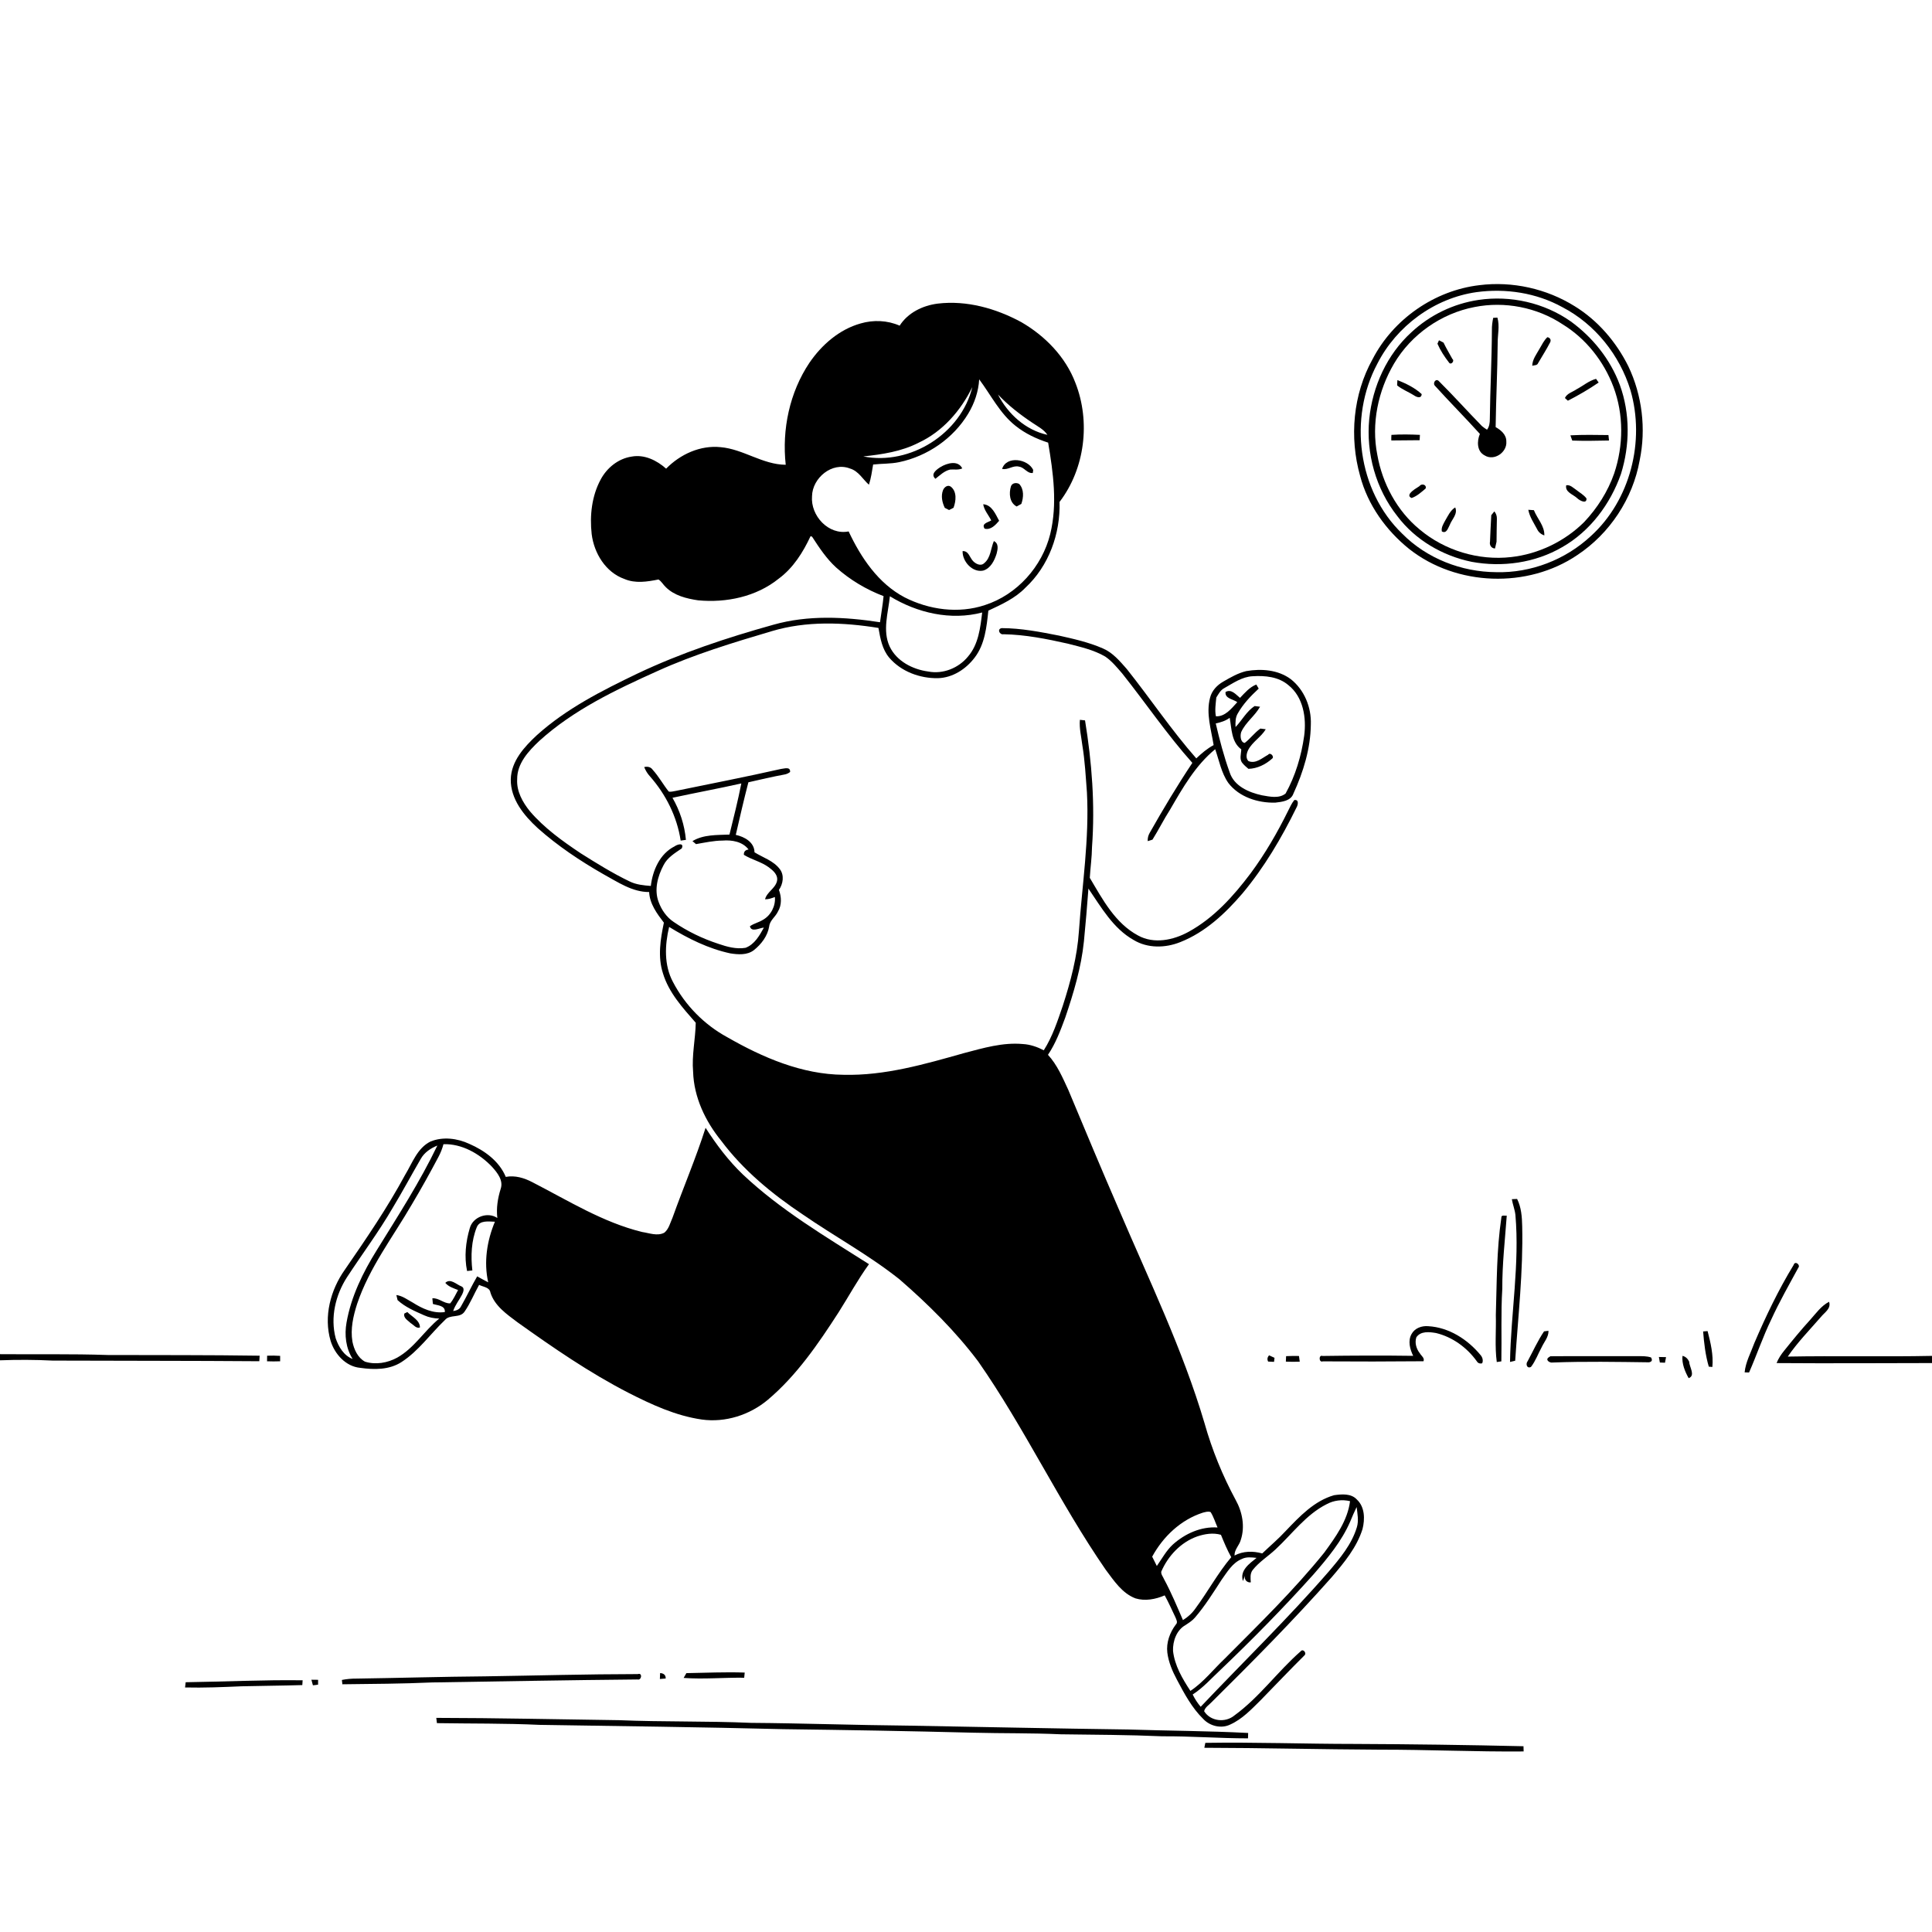 <svg xmlns="http://www.w3.org/2000/svg" viewBox="0 0 1024 1024" version="1.1">
<g id="Parent-Group"><g id="Group-rgba(0,0,0,0)" fill="rgba(0,0,0,0)">
<path fill="rgba(0,0,0,0)" opacity="1.00" d=" M 0.00 0.00 L 1024.00 0.00 L 1024.00 718.65 C 998.52 719.18 973.03 718.54 947.55 719.02 C 952.70 711.49 959.09 704.94 965.07 698.07 C 967.00 695.64 970.68 693.61 969.44 689.97 C 965.27 692.14 962.55 696.06 959.49 699.47 C 954.68 704.74 950.16 710.26 945.70 715.82 C 944.05 717.84 942.59 720.02 941.62 722.46 C 969.08 722.66 996.54 722.50 1024.00 722.45 L 1024.00 1024.00 L 0.00 1024.00 L 0.00 720.99 C 9.30 720.64 18.62 720.67 27.91 721.14 C 64.42 721.29 100.93 721.20 137.44 721.48 C 137.50 720.50 137.56 719.52 137.62 718.55 C 110.77 718.14 83.90 718.27 57.04 718.18 C 38.04 717.53 19.01 717.91 0.00 717.74 L 0.00 0.00 M 784.16 151.14 C 760.38 153.91 738.46 169.12 727.49 190.38 C 717.12 209.01 715.12 231.80 720.88 252.21 C 724.92 267.60 734.63 281.13 746.96 291.02 C 771.99 310.73 809.69 312.05 836.05 294.16 C 853.17 282.82 865.42 264.32 869.04 244.09 C 872.54 227.37 870.39 209.53 863.04 194.11 C 856.63 181.24 846.91 169.86 834.62 162.30 C 819.73 153.01 801.58 148.95 784.16 151.14 M 476.83 172.61 C 470.33 169.74 462.90 169.46 456.12 171.44 C 444.83 174.61 435.53 182.75 429.01 192.28 C 418.48 208.01 414.39 227.63 416.45 246.34 C 404.21 246.27 394.01 238.06 381.97 237.01 C 371.17 235.88 360.53 240.77 353.06 248.40 C 348.13 243.99 341.51 240.74 334.75 242.01 C 327.70 243.06 321.69 247.94 318.38 254.13 C 313.63 262.91 312.51 273.27 313.60 283.08 C 314.86 293.21 320.99 303.34 330.95 306.87 C 336.72 309.35 343.07 308.33 349.01 307.14 C 350.62 308.12 351.50 309.93 352.88 311.19 C 357.39 315.69 363.88 317.27 369.98 318.18 C 384.92 319.60 400.82 316.30 412.69 306.74 C 420.43 301.04 425.62 292.75 429.62 284.17 C 429.82 284.24 430.22 284.39 430.42 284.46 C 434.17 290.24 438.02 296.08 443.15 300.77 C 450.50 307.33 459.10 312.46 468.31 315.97 C 467.89 320.61 467.02 325.18 466.43 329.80 C 447.75 326.92 428.30 325.90 409.92 331.12 C 385.33 337.98 360.98 346.04 337.88 356.99 C 319.11 366.01 300.19 375.57 284.60 389.61 C 277.91 395.84 270.95 403.35 270.72 413.05 C 270.57 423.55 277.71 432.25 285.06 438.97 C 295.65 448.39 307.51 456.30 319.79 463.33 C 327.40 467.47 335.05 472.83 344.06 472.80 C 344.37 479.11 348.23 484.26 351.87 489.03 C 350.03 497.84 348.53 507.13 351.39 515.91 C 354.48 526.18 361.88 534.20 368.76 542.08 C 368.60 550.74 366.59 559.34 367.36 568.05 C 367.78 581.57 373.83 594.24 382.24 604.61 C 393.94 620.24 409.19 632.82 425.35 643.61 C 442.34 655.34 460.61 665.22 476.79 678.11 C 491.96 691.28 506.36 705.52 518.46 721.59 C 543.18 757.02 561.49 796.45 586.04 831.98 C 590.42 837.80 594.71 844.46 601.82 847.17 C 606.93 848.73 612.50 847.66 617.32 845.58 C 619.39 849.34 621.13 853.27 622.97 857.14 C 623.47 858.40 624.44 859.94 623.17 861.10 C 620.01 865.31 618.07 870.62 618.71 875.94 C 619.36 881.02 621.41 885.81 623.81 890.30 C 627.73 897.68 631.75 905.25 637.80 911.14 C 641.32 914.88 647.30 916.35 652.00 914.06 C 658.41 911.19 663.28 905.97 668.20 901.11 C 675.92 893.20 683.52 885.18 691.37 877.40 C 692.76 876.19 690.66 873.61 689.38 875.23 C 677.13 885.96 667.52 899.58 654.28 909.21 C 649.48 913.24 641.58 912.39 638.21 906.97 C 638.72 904.84 640.81 903.68 642.21 902.15 C 663.97 880.59 685.56 858.81 705.89 835.88 C 712.43 828.21 719.11 820.19 722.17 810.41 C 723.48 805.17 723.43 798.81 719.22 794.83 C 716.17 791.45 711.15 791.92 707.08 792.49 C 696.54 795.51 688.79 803.77 681.45 811.45 C 677.55 815.68 673.16 819.38 669.01 823.35 C 664.09 821.98 658.91 822.05 654.32 824.46 C 654.22 821.25 656.88 819.07 657.66 816.13 C 659.96 809.10 658.47 801.33 654.92 794.98 C 647.97 782.10 642.42 768.47 638.44 754.38 C 626.83 715.10 608.87 678.15 592.84 640.57 C 583.77 619.68 575.00 598.67 566.22 577.66 C 563.21 571.17 560.36 564.41 555.45 559.07 C 559.52 553.03 562.09 546.15 564.60 539.36 C 569.06 526.21 573.08 512.80 574.50 498.94 C 575.40 489.62 576.21 480.30 576.89 470.97 C 583.71 480.92 589.98 492.09 600.84 498.21 C 608.26 502.71 617.65 502.52 625.54 499.35 C 638.77 494.16 649.42 484.16 658.54 473.52 C 670.06 459.75 679.24 444.17 687.13 428.08 C 687.99 426.65 688.61 423.61 685.99 424.05 C 684.62 425.77 683.71 427.79 682.73 429.75 C 677.02 441.30 670.55 452.51 662.86 462.88 C 653.79 474.95 643.36 486.56 629.96 493.89 C 621.92 498.31 611.63 500.49 603.20 495.83 C 591.04 489.33 584.38 476.66 577.61 465.26 C 577.93 459.80 578.73 454.38 578.79 448.90 C 580.44 426.49 578.72 403.96 575.09 381.82 C 574.41 381.75 573.05 381.60 572.37 381.52 C 571.95 386.03 573.13 390.47 573.65 394.93 C 575.04 403.24 575.45 411.66 576.10 420.05 C 577.40 444.62 573.55 469.03 571.86 493.48 C 570.95 507.05 567.45 520.25 563.28 533.14 C 560.52 541.20 557.84 549.43 553.23 556.67 C 549.77 554.88 546.02 553.57 542.11 553.36 C 531.52 552.39 521.17 555.48 511.04 558.14 C 490.20 564.01 468.96 570.22 447.09 569.66 C 425.05 569.49 404.24 560.51 385.43 549.72 C 373.24 543.10 363.07 532.74 356.67 520.44 C 351.89 511.50 352.36 500.88 354.65 491.29 C 364.71 497.47 375.47 502.82 387.08 505.31 C 391.22 505.95 395.99 506.33 399.53 503.63 C 403.52 500.46 406.88 496.07 407.70 490.93 C 408.08 487.77 411.03 485.93 412.30 483.18 C 414.43 479.72 414.22 475.36 412.85 471.67 C 415.06 468.51 415.80 463.86 413.31 460.65 C 409.98 456.21 404.44 454.56 399.90 451.74 C 399.83 446.37 394.60 443.51 389.98 442.50 C 392.12 433.19 394.26 423.87 396.66 414.63 C 403.07 413.18 409.46 411.66 415.92 410.48 C 416.97 410.28 417.92 409.84 418.77 409.17 C 418.96 406.14 415.67 407.42 413.90 407.57 C 395.39 411.76 376.75 415.37 358.15 419.20 C 356.93 419.37 355.67 419.83 354.44 419.54 C 351.47 415.81 349.18 411.56 345.96 408.02 C 344.90 406.46 343.18 406.14 341.43 406.57 C 342.17 408.36 343.16 410.06 344.50 411.49 C 352.92 421.06 358.85 432.86 360.77 445.53 C 361.69 445.39 362.62 445.27 363.55 445.15 C 362.85 437.32 360.36 429.64 356.42 422.84 C 368.57 420.20 380.79 417.96 392.92 415.24 C 391.12 424.34 388.86 433.34 386.63 442.34 C 380.05 442.62 372.84 442.27 367.02 445.81 C 367.49 446.20 368.43 447.00 368.90 447.40 C 373.59 446.59 378.26 445.55 383.05 445.52 C 387.97 445.12 393.60 446.09 396.76 450.25 C 395.01 450.47 394.17 451.42 394.26 453.07 C 398.46 455.68 403.46 456.73 407.48 459.69 C 409.81 461.43 412.57 463.76 411.81 467.06 C 410.88 470.92 406.49 472.74 405.49 476.64 C 407.32 476.69 409.03 476.07 410.71 475.43 C 411.14 480.19 408.62 485.11 404.46 487.48 C 402.26 488.90 399.60 489.39 397.47 490.94 C 398.23 494.40 402.63 491.75 404.88 491.65 C 402.55 495.87 399.92 500.58 395.14 502.36 C 390.22 503.19 385.31 501.81 380.69 500.22 C 372.35 497.49 364.35 493.64 357.10 488.67 C 353.31 486.16 350.62 482.26 349.07 478.03 C 346.65 471.60 348.57 464.44 351.68 458.59 C 353.71 454.52 357.72 452.15 361.34 449.68 C 362.75 446.49 359.04 447.47 357.55 448.58 C 349.74 452.49 345.92 461.29 344.95 469.57 C 341.14 469.27 337.22 468.91 333.74 467.19 C 324.72 462.86 316.21 457.56 307.76 452.24 C 298.10 445.78 288.50 438.91 280.90 430.03 C 277.00 425.24 273.73 419.40 274.11 413.03 C 274.01 404.67 280.13 398.09 285.82 392.71 C 303.94 376.27 326.32 365.63 348.43 355.69 C 367.96 346.83 388.53 340.61 409.05 334.53 C 427.38 329.04 446.90 329.81 465.60 332.82 C 466.57 338.34 467.58 344.19 471.33 348.60 C 477.61 355.94 487.53 359.59 497.05 359.45 C 504.89 359.26 511.96 354.67 516.59 348.54 C 522.04 341.46 522.93 332.22 523.85 323.65 C 530.84 320.39 538.02 317.15 543.48 311.51 C 555.92 299.97 562.08 282.82 561.58 266.03 C 575.07 248.40 578.08 223.50 569.99 202.93 C 564.77 189.15 553.92 178.03 541.30 170.73 C 527.86 163.46 512.36 159.08 497.01 160.92 C 489.09 161.92 481.21 165.73 476.83 172.61 M 531.94 336.16 C 543.40 336.37 554.69 338.62 565.84 341.12 C 572.65 342.88 579.68 344.42 585.82 348.01 C 589.33 350.42 592.04 353.78 594.81 356.97 C 607.30 372.68 618.59 389.35 631.97 404.34 C 623.94 416.40 616.49 428.83 609.36 441.44 C 608.58 442.78 608.23 444.24 608.31 445.82 C 608.95 445.62 610.21 445.22 610.84 445.02 C 614.11 439.81 616.84 434.28 620.17 429.10 C 626.86 417.59 633.62 405.65 644.08 397.10 C 646.18 403.11 647.32 409.65 651.03 414.97 C 656.76 422.48 666.78 425.67 675.95 425.41 C 679.44 425.02 684.18 424.52 685.53 420.64 C 690.80 409.17 694.63 396.70 694.77 384.00 C 695.12 374.94 691.33 365.60 684.12 359.95 C 677.39 354.97 668.52 354.31 660.52 355.70 C 656.13 356.75 652.18 359.06 648.31 361.29 C 645.04 363.16 642.25 366.12 641.35 369.84 C 639.14 378.19 641.94 386.67 643.25 394.92 C 639.82 396.75 636.86 399.29 634.06 401.96 C 620.85 386.95 609.72 370.29 597.28 354.66 C 593.58 350.46 589.82 345.91 584.53 343.67 C 577.09 340.42 569.13 338.63 561.24 336.87 C 551.26 334.91 541.21 332.96 531.01 332.92 C 528.30 333.25 529.74 336.62 531.94 336.16 M 373.97 597.77 C 368.82 613.89 362.15 629.48 356.45 645.41 C 355.21 648.13 354.53 651.37 352.13 653.34 C 348.42 655.32 344.16 653.54 340.32 652.98 C 319.46 647.86 301.09 636.30 282.18 626.60 C 277.86 624.33 272.98 622.85 268.07 623.78 C 264.61 615.43 256.84 609.81 248.79 606.29 C 242.42 603.33 234.75 602.32 228.13 605.05 C 221.17 608.52 218.55 616.41 214.75 622.66 C 205.30 640.16 194.08 656.57 182.81 672.92 C 175.16 683.70 171.43 697.80 175.24 710.72 C 177.41 717.75 183.32 724.31 190.97 724.99 C 198.33 726.05 206.40 726.09 212.86 721.88 C 221.87 716.03 228.09 707.02 235.78 699.68 C 238.41 696.42 243.77 698.85 246.23 695.19 C 249.29 690.77 251.31 685.68 253.94 681.00 C 256.05 682.14 259.51 682.18 259.94 685.11 C 262.18 692.17 268.59 696.56 274.23 700.80 C 293.11 714.27 312.28 727.50 332.93 738.13 C 345.28 744.43 358.13 750.39 371.98 752.38 C 384.47 754.11 397.33 749.98 406.94 741.94 C 422.27 729.00 433.69 712.26 444.49 695.53 C 449.88 687.05 454.67 678.18 460.58 670.04 C 437.48 655.35 413.64 641.32 393.64 622.41 C 386.02 615.10 379.66 606.63 373.97 597.77 M 801.31 635.59 C 801.77 638.40 802.88 641.07 803.20 643.92 C 805.47 669.94 800.80 695.89 800.34 721.86 C 801.03 721.70 802.39 721.37 803.08 721.21 C 804.65 697.51 807.34 673.82 806.80 650.03 C 806.70 645.09 806.35 639.96 804.10 635.47 C 803.41 635.50 802.01 635.56 801.31 635.59 M 795.74 645.47 C 793.20 662.52 793.36 679.83 792.82 697.03 C 793.05 705.31 792.22 713.66 793.32 721.90 C 793.93 721.81 795.15 721.64 795.75 721.55 C 796.00 708.71 795.46 695.86 796.25 683.04 C 796.18 670.08 797.68 657.21 798.61 644.32 C 797.54 644.50 795.60 643.71 795.74 645.47 M 950.64 670.49 C 942.59 683.68 935.91 697.67 929.83 711.86 C 927.98 716.96 925.21 721.94 924.69 727.38 C 925.28 727.40 926.45 727.44 927.04 727.45 C 931.11 718.20 934.34 708.57 938.76 699.46 C 943.06 690.05 948.19 681.05 953.12 671.97 C 954.48 670.43 951.37 667.96 950.64 670.49 M 748.17 707.04 C 746.09 710.68 747.29 715.08 749.01 718.62 C 733.00 718.39 716.97 718.46 700.97 718.69 C 698.83 717.90 699.00 722.38 701.11 721.55 C 718.89 721.67 736.71 721.66 754.49 721.49 C 755.16 719.76 753.41 718.70 752.65 717.42 C 750.72 715.04 749.70 711.76 750.70 708.78 C 753.03 705.38 757.63 705.94 761.16 706.54 C 769.87 708.65 777.53 714.24 782.73 721.49 C 783.31 722.53 784.45 722.91 785.59 722.56 C 786.24 721.10 785.76 719.44 784.78 718.28 C 777.93 709.94 767.99 703.54 757.01 702.91 C 753.62 702.59 749.86 703.92 748.17 707.04 M 818.38 705.65 C 815.01 710.61 812.56 716.17 809.69 721.44 C 808.48 722.94 809.30 725.59 811.46 724.49 C 813.90 721.33 815.23 717.49 817.14 714.02 C 818.45 711.18 820.83 708.66 820.73 705.35 C 820.14 705.43 818.97 705.57 818.38 705.65 M 902.69 705.69 C 903.19 711.94 903.91 718.32 905.70 724.36 C 906.17 724.40 907.12 724.48 907.59 724.52 C 908.21 718.14 906.65 711.66 905.06 705.51 C 904.47 705.55 903.28 705.64 902.69 705.69 M 141.58 718.55 C 141.56 719.53 141.54 720.51 141.54 721.51 C 143.85 721.60 146.17 721.60 148.48 721.51 C 148.48 720.54 148.49 719.59 148.48 718.64 C 146.18 718.49 143.88 718.45 141.58 718.55 M 681.66 718.79 C 681.60 719.75 681.56 720.71 681.53 721.69 C 683.98 721.81 686.43 721.82 688.89 721.71 C 688.75 720.70 688.62 719.69 688.49 718.70 C 686.20 718.66 683.93 718.68 681.66 718.79 M 672.14 721.66 C 673.18 721.73 674.22 721.78 675.27 721.81 C 675.34 721.28 675.46 720.21 675.52 719.67 C 674.80 719.34 673.36 718.68 672.65 718.35 C 671.70 719.38 671.53 720.48 672.14 721.66 M 820.88 719.39 C 818.81 720.75 821.41 722.50 822.94 722.16 C 839.94 721.51 857.01 721.83 874.00 722.05 C 875.57 721.75 875.93 720.89 875.07 719.47 C 872.77 718.71 870.34 718.79 867.96 718.80 C 852.56 718.85 837.15 718.71 821.75 718.84 L 820.88 719.39 M 879.24 719.23 C 879.40 720.20 879.57 721.18 879.76 722.16 C 880.66 722.19 881.56 722.23 882.48 722.27 C 882.66 721.27 882.85 720.29 883.04 719.31 C 881.76 719.25 880.49 719.23 879.24 719.23 M 891.75 718.63 C 891.34 722.75 893.04 726.90 895.02 730.45 C 898.81 729.10 895.33 724.46 895.30 721.70 C 894.57 720.18 893.43 719.01 891.75 718.63 M 363.79 886.80 C 363.43 887.43 362.71 888.70 362.34 889.34 C 373.01 890.10 383.74 889.09 394.44 889.23 C 394.52 888.31 394.61 887.40 394.71 886.50 C 384.41 886.13 374.08 886.63 363.79 886.80 M 257.08 888.50 C 234.39 888.68 211.72 889.36 189.03 889.69 C 186.40 889.67 183.78 889.89 181.21 890.41 C 181.27 890.98 181.41 892.13 181.47 892.70 C 197.32 892.51 213.18 892.44 229.01 891.73 C 265.29 891.18 301.56 890.48 337.84 890.15 C 340.05 890.78 340.70 886.41 338.05 887.30 C 311.05 887.33 284.07 888.09 257.08 888.50 M 349.87 886.76 C 349.84 887.55 349.78 889.11 349.75 889.90 C 350.52 889.83 352.06 889.70 352.83 889.64 C 352.91 887.73 351.68 886.87 349.87 886.76 M 98.41 891.62 C 98.33 892.31 98.17 893.70 98.09 894.39 C 108.07 894.63 118.07 894.20 128.04 893.77 C 138.77 893.50 149.50 893.45 160.23 893.13 C 160.27 892.49 160.36 891.22 160.40 890.59 C 139.75 890.31 119.07 891.32 98.41 891.62 M 165.05 890.29 C 165.28 891.27 165.54 892.25 165.85 893.24 C 166.77 893.19 167.68 893.03 168.59 892.89 C 168.59 892.25 168.60 890.97 168.60 890.33 C 167.41 890.29 166.23 890.27 165.05 890.29 M 231.24 910.51 C 231.35 911.43 231.46 912.36 231.58 913.30 C 249.70 913.59 267.84 913.37 285.94 914.21 C 328.96 914.88 371.98 915.41 414.98 916.49 C 448.66 916.92 482.34 917.50 516.01 918.37 C 531.40 918.77 546.80 918.50 562.18 919.21 C 580.13 919.45 598.08 919.49 616.01 920.27 C 631.18 920.17 646.31 921.36 661.47 921.36 C 661.50 920.40 661.52 919.45 661.55 918.51 C 640.40 917.40 619.21 917.36 598.04 916.67 C 559.13 916.15 520.23 915.31 481.32 914.62 C 453.54 914.36 425.79 913.36 398.01 913.15 C 374.69 912.13 351.33 912.70 328.01 911.73 C 295.75 911.30 263.50 910.55 231.24 910.51 M 638.84 923.75 C 638.71 924.41 638.46 925.71 638.33 926.36 C 669.26 926.42 700.18 927.21 731.10 927.36 C 756.60 927.31 782.07 928.53 807.56 928.30 C 807.53 927.37 807.50 926.45 807.48 925.54 C 777.65 924.85 747.81 924.44 717.96 924.32 C 691.58 924.32 665.20 923.33 638.84 923.75 Z" />
<path fill="rgba(0,0,0,0)" opacity="1.00" d=" M 782.57 154.84 C 798.07 152.73 814.31 155.20 828.07 162.79 C 845.40 171.78 858.47 188.20 864.17 206.79 C 872.03 233.76 864.13 265.14 843.15 284.16 C 829.74 296.65 811.38 303.76 793.03 303.26 C 774.64 303.16 756.22 296.02 743.22 282.88 C 719.55 260.13 714.68 221.51 729.99 192.83 C 740.17 172.80 760.24 158.00 782.57 154.84 M 783.69 158.96 C 770.43 160.92 757.90 166.95 748.11 176.08 C 735.16 187.84 727.46 204.78 725.73 222.07 C 723.96 240.26 729.23 259.17 740.60 273.54 C 750.10 286.19 764.57 294.59 779.97 297.77 C 796.25 300.78 813.62 298.38 828.01 289.99 C 842.81 281.57 853.56 267.12 859.15 251.19 C 863.90 235.95 864.04 219.13 858.56 204.06 C 853.56 190.51 844.17 178.82 832.54 170.36 C 818.50 160.49 800.63 156.45 783.69 158.96 Z" />
<path fill="rgba(0,0,0,0)" opacity="1.00" d=" M 781.56 162.73 C 797.47 159.57 814.62 162.89 828.15 171.85 C 840.57 179.45 850.05 191.48 855.16 205.06 C 860.65 219.69 860.51 236.14 855.56 250.90 C 852.20 260.53 846.61 269.31 839.62 276.72 C 829.28 286.97 815.40 293.66 800.92 295.26 C 783.69 297.22 765.77 291.81 752.49 280.67 C 740.44 270.79 732.69 256.29 730.00 241.05 C 726.72 224.59 730.40 207.13 738.85 192.75 C 747.95 177.28 763.94 166.09 781.56 162.73 M 791.42 168.47 C 790.99 170.62 790.69 172.79 790.74 174.99 C 790.68 190.66 789.82 206.32 789.64 221.99 C 789.65 224.01 789.43 226.09 788.15 227.75 C 787.20 227.17 786.30 226.53 785.46 225.83 C 777.81 218.02 770.51 209.85 762.76 202.14 C 761.08 200.14 759.09 203.10 760.63 204.56 C 768.40 213.15 776.60 221.37 784.37 229.98 C 782.76 233.79 782.70 239.25 786.90 241.38 C 791.94 244.54 798.90 239.69 798.38 233.99 C 798.45 230.39 795.56 227.98 792.72 226.37 C 792.92 211.62 793.67 196.88 793.80 182.12 C 793.72 177.53 794.98 172.84 793.65 168.33 C 793.09 168.36 791.97 168.43 791.42 168.47 M 816.01 184.81 C 814.43 187.69 812.20 190.42 812.12 193.86 C 813.17 193.52 814.74 193.78 815.22 192.47 C 817.31 188.84 819.63 185.33 821.53 181.59 C 822.32 180.27 821.61 178.93 820.13 178.72 C 818.32 180.43 817.25 182.70 816.01 184.81 M 761.88 182.18 C 763.43 185.75 765.61 189.09 768.00 192.16 C 769.01 193.74 771.18 191.30 769.78 190.24 C 768.22 187.36 766.51 184.57 765.11 181.61 C 764.50 181.30 763.29 180.67 762.69 180.36 C 762.49 180.81 762.08 181.73 761.88 182.18 M 835.46 206.41 C 833.40 207.84 830.54 208.49 829.43 210.95 C 829.82 211.31 830.60 212.02 830.99 212.38 C 836.62 209.53 842.10 206.32 847.32 202.75 C 846.97 202.26 846.28 201.28 845.94 200.79 C 842.10 201.82 838.96 204.58 835.46 206.41 M 740.65 201.46 C 740.62 202.16 740.54 203.56 740.50 204.26 C 743.18 206.45 746.49 207.69 749.42 209.53 C 750.71 210.47 753.35 211.51 753.53 208.89 C 749.88 205.51 745.24 203.27 740.65 201.46 M 737.48 230.50 C 737.41 231.48 737.39 232.47 737.42 233.45 C 742.42 233.41 747.43 233.40 752.44 233.32 C 752.49 232.37 752.54 231.43 752.59 230.49 C 747.56 230.25 742.50 230.15 737.48 230.50 M 832.34 230.74 C 832.59 231.43 833.08 232.82 833.33 233.51 C 839.80 233.75 846.31 233.61 852.80 233.48 C 852.70 232.51 852.60 231.55 852.51 230.59 C 845.79 230.51 839.05 230.36 832.34 230.74 M 752.36 257.65 C 750.64 258.79 748.74 259.80 747.42 261.43 C 746.63 262.58 746.89 263.42 748.21 263.95 C 751.05 262.97 753.35 260.84 755.61 258.92 C 756.31 256.88 753.47 256.06 752.36 257.65 M 830.13 257.21 C 829.37 260.88 833.85 262.04 835.98 264.09 C 837.21 265.28 841.04 267.37 840.87 264.19 C 839.43 262.26 837.25 261.10 835.41 259.62 C 833.78 258.55 832.26 256.83 830.13 257.21 M 765.94 275.99 C 765.02 277.74 763.78 279.58 764.21 281.67 C 766.73 283.04 767.49 279.85 768.40 278.22 C 769.54 275.17 772.79 272.45 771.29 268.94 C 768.66 270.56 767.45 273.45 765.94 275.99 M 810.03 270.20 C 810.72 273.98 812.98 277.18 814.73 280.53 C 815.48 282.12 816.87 283.21 818.52 283.81 C 818.75 278.80 814.75 274.87 812.99 270.40 C 811.99 270.32 811.01 270.25 810.03 270.20 M 790.41 273.05 C 790.18 277.70 789.88 282.36 789.74 287.02 C 789.33 288.82 790.35 290.63 792.38 290.71 C 792.64 289.52 792.92 288.32 793.20 287.13 C 793.18 283.07 793.34 279.02 793.38 274.96 C 793.42 273.50 792.98 272.19 792.04 271.04 C 791.63 271.54 790.82 272.55 790.41 273.05 Z" />
<path fill="rgba(0,0,0,0)" opacity="1.00" d=" M 513.19 219.22 C 516.50 213.73 518.62 207.48 518.99 201.06 C 525.24 209.40 529.95 219.15 538.28 225.72 C 543.37 229.79 549.36 232.61 555.54 234.61 C 558.23 250.55 560.54 267.14 556.64 283.07 C 552.34 300.34 539.06 315.21 522.03 320.70 C 508.08 325.36 492.45 323.23 479.49 316.62 C 465.53 309.29 456.34 295.59 449.80 281.67 C 439.10 283.77 429.55 273.33 430.39 263.00 C 430.56 253.34 441.01 244.61 450.50 248.32 C 455.03 249.64 457.28 254.02 460.55 256.92 C 461.67 253.44 462.18 249.81 462.78 246.21 C 467.36 245.68 472.02 245.90 476.56 244.95 C 491.57 241.80 505.27 232.41 513.19 219.22 M 531.14 248.53 C 534.30 249.25 537.01 246.43 540.19 247.35 C 542.94 247.71 544.43 251.08 547.41 250.69 L 547.62 249.07 C 544.82 243.17 533.41 241.39 531.14 248.53 M 498.55 247.50 C 496.47 248.81 492.96 251.27 495.79 253.77 C 498.22 251.89 500.53 249.54 503.65 248.87 C 505.78 248.73 508.00 249.21 510.02 248.26 C 507.80 243.77 501.96 245.46 498.55 247.50 M 535.82 257.76 C 534.69 261.46 535.01 266.44 538.85 268.45 C 539.67 267.99 540.49 267.53 541.33 267.08 C 542.53 263.66 542.83 259.41 540.23 256.54 C 538.75 255.63 536.43 255.95 535.82 257.76 M 499.82 259.80 C 498.63 262.88 499.37 266.29 500.75 269.17 C 501.32 269.46 502.46 270.04 503.03 270.33 C 503.62 270.03 504.80 269.43 505.39 269.13 C 506.71 265.58 507.29 260.60 503.98 257.96 C 502.29 256.73 500.46 258.22 499.82 259.80 M 521.12 267.26 C 521.63 270.50 523.96 272.97 525.37 275.84 C 523.64 276.93 520.05 277.42 521.85 280.19 C 525.09 281.09 527.66 278.24 529.56 276.03 C 527.65 272.52 525.71 267.56 521.12 267.26 M 521.61 298.52 C 519.79 300.24 517.16 298.88 515.72 297.36 C 513.92 295.47 513.42 291.93 510.20 292.09 C 510.02 297.53 515.33 303.55 521.06 302.44 C 525.06 301.27 527.05 297.16 528.22 293.49 C 528.82 291.18 529.49 288.06 526.77 286.78 C 525.08 290.68 525.16 295.67 521.61 298.52 Z" />
<path fill="rgba(0,0,0,0)" opacity="1.00" d=" M 515.35 205.16 C 509.40 229.80 482.37 246.87 457.55 241.91 C 467.59 240.85 477.81 239.32 486.89 234.65 C 499.63 228.73 509.26 217.63 515.35 205.16 Z" />
<path fill="rgba(0,0,0,0)" opacity="1.00" d=" M 528.95 209.09 C 534.45 214.94 540.83 219.86 547.51 224.30 C 550.22 226.13 553.30 227.67 555.15 230.48 C 543.67 227.99 534.17 219.42 528.95 209.09 Z" />
<path fill="rgba(0,0,0,0)" opacity="1.00" d=" M 471.66 316.03 C 486.11 324.89 503.95 329.01 520.58 324.63 C 519.59 332.76 518.63 341.53 513.05 348.00 C 508.07 354.10 499.80 357.43 492.00 355.92 C 483.74 354.82 475.21 350.45 471.53 342.65 C 467.63 334.16 470.77 324.81 471.66 316.03 Z" />
<path fill="rgba(0,0,0,0)" opacity="1.00" d=" M 648.84 364.75 C 653.59 362.10 658.27 358.70 663.90 358.42 C 670.46 358.00 677.65 358.67 682.85 363.12 C 690.79 369.39 692.51 380.51 691.24 390.00 C 689.75 400.64 686.60 411.19 681.38 420.60 C 677.88 423.40 672.93 422.22 668.88 421.53 C 661.93 420.03 654.07 416.67 651.73 409.31 C 648.69 400.87 646.41 392.16 644.37 383.43 C 646.99 382.89 649.59 382.07 651.77 380.46 C 652.82 386.26 652.64 393.32 657.90 397.16 C 657.84 399.57 656.74 402.46 658.55 404.50 C 659.45 405.64 660.60 406.54 661.70 407.50 C 666.39 407.38 670.79 405.18 674.24 402.10 C 675.68 401.08 673.22 398.44 672.13 400.03 C 668.96 401.74 665.57 405.00 661.70 403.39 C 660.11 401.78 660.68 399.27 661.58 397.47 C 663.84 393.14 668.40 390.69 670.88 386.52 C 670.16 386.43 668.73 386.25 668.02 386.16 C 664.94 388.33 662.72 391.48 659.74 393.76 C 657.41 393.48 657.24 389.81 657.87 388.00 C 660.19 382.83 665.12 379.49 667.85 374.58 C 667.14 374.49 665.72 374.31 665.01 374.22 C 660.69 376.97 658.34 381.74 654.86 385.35 C 654.77 382.86 654.73 380.24 656.10 378.05 C 658.93 373.05 662.95 368.86 667.14 364.98 C 666.82 364.44 666.19 363.35 665.87 362.81 C 662.30 364.22 659.81 367.19 657.23 369.89 C 655.04 368.15 652.69 365.00 649.57 366.77 C 649.11 370.28 653.63 370.55 655.79 372.16 C 652.80 375.43 649.31 379.97 644.45 379.64 C 643.80 376.35 644.36 372.99 644.67 369.70 C 645.82 367.87 646.85 365.81 648.84 364.75 Z" />
<path fill="rgba(0,0,0,0)" opacity="1.00" d=" M 223.01 614.24 C 224.92 610.82 228.26 608.60 231.81 607.16 C 222.56 626.44 210.93 644.46 199.69 662.63 C 192.36 674.40 186.10 687.16 183.68 700.92 C 182.49 707.53 183.28 714.53 186.91 720.29 C 182.22 718.50 179.45 713.82 177.92 709.29 C 174.99 698.28 177.83 686.40 183.91 676.96 C 191.94 664.66 200.77 652.89 208.15 640.17 C 213.31 631.64 218.00 622.85 223.01 614.24 Z" />
<path fill="rgba(0,0,0,0)" opacity="1.00" d=" M 232.35 613.26 C 233.52 611.09 234.41 608.80 235.05 606.44 C 244.82 606.15 254.09 611.44 260.70 618.34 C 263.54 621.48 266.93 625.61 265.37 630.13 C 263.81 635.11 262.98 640.34 263.60 645.56 C 258.45 642.11 250.65 644.92 249.00 650.93 C 246.82 658.24 246.01 666.15 247.56 673.66 C 248.49 673.56 249.43 673.45 250.36 673.36 C 249.48 665.70 249.79 657.66 252.70 650.45 C 254.27 646.59 259.00 647.47 262.31 647.54 C 258.10 657.63 256.34 668.88 258.76 679.65 C 256.77 678.66 254.85 677.56 252.92 676.49 C 249.87 681.72 247.33 687.24 244.30 692.48 C 243.52 694.09 241.83 694.63 240.19 694.89 C 241.22 691.66 243.44 689.04 244.96 686.06 C 245.61 684.72 246.39 682.54 244.55 681.80 C 241.86 680.80 238.75 677.35 236.02 679.94 C 237.75 682.01 240.38 682.78 242.79 683.74 C 241.45 686.13 240.37 688.70 238.60 690.82 C 235.26 690.95 232.64 687.86 229.16 688.12 C 229.24 689.11 229.33 690.11 229.44 691.12 C 231.84 691.93 236.08 691.88 235.77 695.42 C 229.62 696.29 223.86 693.61 218.81 690.42 C 215.99 688.90 213.36 686.81 210.08 686.40 C 210.24 687.07 210.56 688.42 210.72 689.09 C 214.75 692.79 219.87 694.94 224.81 697.14 C 227.32 698.28 230.05 698.80 232.81 698.87 C 224.93 705.29 219.54 714.53 210.51 719.58 C 205.39 722.39 199.07 723.48 193.44 721.70 C 189.59 719.61 187.60 715.18 186.79 711.06 C 185.66 704.31 187.23 697.48 189.29 691.07 C 195.73 671.89 208.21 655.73 218.26 638.41 C 223.19 630.16 227.86 621.75 232.35 613.26 M 214.33 696.19 C 213.63 698.59 216.27 699.86 217.68 701.28 C 219.21 702.17 220.61 704.31 222.58 703.58 C 222.61 699.74 218.25 697.85 215.88 695.41 C 215.49 695.60 214.72 696.00 214.33 696.19 Z" />
<path fill="rgba(0,0,0,0)" opacity="1.00" d=" M 703.15 797.25 C 706.93 795.21 711.37 794.64 715.55 795.65 C 714.26 805.99 707.85 814.69 701.90 822.89 C 685.74 842.94 667.22 860.92 649.09 879.16 C 643.08 884.84 637.87 891.63 630.94 896.21 C 626.72 889.79 622.60 882.81 621.73 875.03 C 621.53 869.83 623.61 863.92 628.40 861.29 C 630.14 860.12 631.96 858.99 633.33 857.38 C 638.64 851.21 642.96 844.27 647.38 837.46 C 650.39 833.28 653.17 828.35 658.17 826.30 C 660.60 825.06 663.40 825.43 666.01 825.71 C 662.26 828.73 656.97 832.34 658.78 837.99 C 659.07 837.24 659.64 835.75 659.92 835.00 C 659.22 837.26 661.01 838.96 662.95 838.68 C 662.79 836.47 662.49 834.09 663.90 832.19 C 667.33 827.83 672.15 824.89 676.15 821.12 C 684.94 812.96 692.21 802.75 703.15 797.25 Z" />
<path fill="rgba(0,0,0,0)" opacity="1.00" d=" M 715.66 806.41 C 716.71 803.83 717.82 801.27 719.04 798.77 C 719.47 802.30 720.23 805.95 719.17 809.46 C 716.44 818.56 710.20 825.99 704.14 833.09 C 682.59 857.90 658.98 880.79 636.39 904.63 C 634.69 902.65 633.29 900.44 632.14 898.12 C 637.56 894.66 641.83 889.79 646.50 885.44 C 663.73 869.02 680.43 852.03 696.33 834.31 C 703.73 825.75 711.13 816.89 715.66 806.41 Z" />
<path fill="rgba(0,0,0,0)" opacity="1.00" d=" M 637.51 801.75 C 638.84 801.44 640.31 800.89 641.66 801.44 C 643.26 803.97 644.11 806.88 645.33 809.60 C 636.55 809.00 628.05 812.87 621.62 818.64 C 618.12 821.89 615.86 826.14 613.14 830.01 C 612.32 828.35 611.50 826.70 610.68 825.06 C 616.46 814.42 625.85 805.51 637.51 801.75 Z" />
<path fill="rgba(0,0,0,0)" opacity="1.00" d=" M 634.55 814.34 C 638.57 813.00 642.97 812.27 647.13 813.48 C 648.78 817.50 650.44 821.54 652.58 825.34 C 645.45 833.81 640.20 843.59 633.64 852.47 C 631.90 855.00 629.60 857.08 626.99 858.69 C 623.81 851.39 620.77 844.02 616.98 837.02 C 616.45 835.70 615.32 834.51 615.48 833.03 C 619.07 824.66 625.85 817.42 634.55 814.34 Z" />
</g>
<g id="Group-000000" fill="#000000">
<path fill="#000000" opacity="1.00" d=" M 784.16 151.14 C 801.58 148.95 819.73 153.01 834.62 162.30 C 846.91 169.86 856.63 181.24 863.04 194.11 C 870.39 209.53 872.54 227.37 869.04 244.09 C 865.42 264.32 853.17 282.82 836.05 294.16 C 809.69 312.05 771.99 310.73 746.96 291.02 C 734.63 281.13 724.92 267.60 720.88 252.21 C 715.12 231.80 717.12 209.01 727.49 190.38 C 738.46 169.12 760.38 153.91 784.16 151.14 M 782.57 154.84 C 760.24 158.00 740.17 172.80 729.99 192.83 C 714.68 221.51 719.55 260.13 743.22 282.88 C 756.22 296.02 774.64 303.16 793.03 303.26 C 811.38 303.76 829.74 296.65 843.15 284.16 C 864.13 265.14 872.03 233.76 864.17 206.79 C 858.47 188.20 845.40 171.78 828.07 162.79 C 814.31 155.20 798.07 152.73 782.57 154.84 Z" />
<path fill="#000000" opacity="1.00" d=" M 783.69 158.96 C 800.63 156.45 818.50 160.49 832.54 170.36 C 844.17 178.82 853.56 190.51 858.56 204.06 C 864.04 219.13 863.90 235.95 859.15 251.19 C 853.56 267.12 842.81 281.57 828.01 289.99 C 813.62 298.38 796.25 300.78 779.97 297.77 C 764.57 294.59 750.10 286.19 740.60 273.54 C 729.23 259.17 723.96 240.26 725.73 222.07 C 727.46 204.78 735.16 187.84 748.11 176.08 C 757.90 166.95 770.43 160.92 783.69 158.96 M 781.56 162.73 C 763.94 166.09 747.95 177.28 738.85 192.75 C 730.40 207.13 726.72 224.59 730.00 241.05 C 732.69 256.29 740.44 270.79 752.49 280.67 C 765.77 291.81 783.69 297.22 800.92 295.26 C 815.40 293.66 829.28 286.97 839.62 276.72 C 846.61 269.31 852.20 260.53 855.56 250.90 C 860.51 236.14 860.65 219.69 855.16 205.06 C 850.05 191.48 840.57 179.45 828.15 171.85 C 814.62 162.89 797.47 159.57 781.56 162.73 Z" />
<path fill="#000000" opacity="1.00" d=" M 476.83 172.61 C 481.21 165.73 489.09 161.92 497.01 160.92 C 512.36 159.08 527.86 163.46 541.30 170.73 C 553.92 178.03 564.77 189.15 569.99 202.93 C 578.08 223.50 575.07 248.40 561.58 266.03 C 562.08 282.82 555.92 299.97 543.48 311.51 C 538.02 317.15 530.84 320.39 523.85 323.65 C 522.93 332.22 522.04 341.46 516.59 348.54 C 511.96 354.67 504.89 359.26 497.05 359.45 C 487.53 359.59 477.61 355.94 471.33 348.60 C 467.58 344.19 466.57 338.34 465.60 332.82 C 446.90 329.81 427.38 329.04 409.05 334.53 C 388.53 340.61 367.96 346.83 348.43 355.69 C 326.32 365.63 303.94 376.27 285.82 392.71 C 280.13 398.09 274.01 404.67 274.11 413.03 C 273.73 419.40 277.00 425.24 280.90 430.03 C 288.50 438.91 298.10 445.78 307.76 452.24 C 316.21 457.56 324.72 462.86 333.74 467.19 C 337.22 468.91 341.14 469.27 344.95 469.57 C 345.92 461.29 349.74 452.49 357.55 448.58 C 359.04 447.47 362.75 446.49 361.34 449.68 C 357.72 452.15 353.71 454.52 351.68 458.59 C 348.57 464.44 346.65 471.60 349.07 478.03 C 350.62 482.26 353.31 486.16 357.10 488.67 C 364.35 493.64 372.35 497.49 380.69 500.22 C 385.31 501.81 390.22 503.19 395.14 502.36 C 399.92 500.58 402.55 495.87 404.88 491.65 C 402.63 491.75 398.23 494.40 397.47 490.94 C 399.60 489.39 402.26 488.90 404.46 487.48 C 408.62 485.11 411.14 480.19 410.71 475.43 C 409.03 476.07 407.32 476.69 405.49 476.64 C 406.49 472.74 410.88 470.92 411.81 467.06 C 412.57 463.76 409.81 461.43 407.48 459.69 C 403.46 456.73 398.46 455.68 394.26 453.07 C 394.17 451.42 395.01 450.47 396.76 450.25 C 393.60 446.09 387.97 445.12 383.05 445.52 C 378.26 445.55 373.59 446.59 368.90 447.40 C 368.43 447.00 367.49 446.20 367.02 445.81 C 372.84 442.27 380.05 442.62 386.63 442.34 C 388.86 433.34 391.12 424.34 392.92 415.24 C 380.79 417.96 368.57 420.20 356.42 422.84 C 360.36 429.64 362.85 437.32 363.55 445.15 C 362.62 445.27 361.69 445.39 360.77 445.53 C 358.85 432.86 352.92 421.06 344.50 411.49 C 343.16 410.06 342.17 408.36 341.43 406.57 C 343.18 406.14 344.90 406.46 345.96 408.02 C 349.18 411.56 351.47 415.81 354.44 419.54 C 355.67 419.83 356.93 419.37 358.15 419.20 C 376.75 415.37 395.39 411.76 413.90 407.57 C 415.67 407.42 418.96 406.14 418.77 409.17 C 417.92 409.84 416.97 410.28 415.92 410.48 C 409.46 411.66 403.07 413.18 396.66 414.63 C 394.26 423.87 392.12 433.19 389.98 442.50 C 394.60 443.51 399.83 446.37 399.90 451.74 C 404.44 454.56 409.98 456.21 413.31 460.65 C 415.80 463.86 415.06 468.51 412.85 471.67 C 414.22 475.36 414.43 479.72 412.30 483.18 C 411.03 485.93 408.08 487.77 407.70 490.93 C 406.88 496.07 403.52 500.46 399.53 503.63 C 395.99 506.33 391.22 505.95 387.08 505.31 C 375.47 502.82 364.71 497.47 354.65 491.29 C 352.36 500.88 351.89 511.50 356.67 520.44 C 363.07 532.74 373.24 543.10 385.43 549.72 C 404.24 560.51 425.05 569.49 447.09 569.66 C 468.96 570.22 490.20 564.01 511.04 558.14 C 521.17 555.48 531.52 552.39 542.11 553.36 C 546.02 553.57 549.77 554.88 553.23 556.67 C 557.84 549.43 560.52 541.20 563.28 533.14 C 567.45 520.25 570.95 507.05 571.86 493.48 C 573.55 469.03 577.40 444.62 576.10 420.05 C 575.45 411.66 575.04 403.24 573.65 394.93 C 573.13 390.47 571.95 386.03 572.37 381.52 C 573.05 381.60 574.41 381.75 575.09 381.82 C 578.72 403.96 580.44 426.49 578.79 448.90 C 578.73 454.38 577.93 459.80 577.61 465.26 C 584.38 476.66 591.04 489.33 603.20 495.83 C 611.63 500.49 621.92 498.31 629.96 493.89 C 643.36 486.56 653.79 474.95 662.86 462.88 C 670.55 452.51 677.02 441.30 682.73 429.75 C 683.71 427.79 684.62 425.77 685.99 424.05 C 688.61 423.61 687.99 426.65 687.13 428.08 C 679.24 444.17 670.06 459.75 658.54 473.52 C 649.42 484.16 638.77 494.16 625.54 499.35 C 617.65 502.52 608.26 502.71 600.84 498.21 C 589.98 492.09 583.71 480.92 576.89 470.97 C 576.21 480.30 575.40 489.62 574.50 498.94 C 573.08 512.80 569.06 526.21 564.60 539.36 C 562.09 546.15 559.52 553.03 555.45 559.07 C 560.36 564.41 563.21 571.17 566.22 577.66 C 575.00 598.67 583.77 619.68 592.84 640.57 C 608.87 678.15 626.83 715.10 638.44 754.38 C 642.42 768.47 647.97 782.10 654.92 794.98 C 658.47 801.33 659.96 809.10 657.66 816.13 C 656.88 819.07 654.22 821.25 654.32 824.46 C 658.91 822.05 664.09 821.98 669.01 823.35 C 673.16 819.38 677.55 815.68 681.45 811.45 C 688.79 803.77 696.54 795.51 707.08 792.49 C 711.15 791.92 716.17 791.45 719.22 794.83 C 723.43 798.81 723.48 805.17 722.17 810.41 C 719.11 820.19 712.43 828.21 705.89 835.88 C 685.56 858.81 663.97 880.59 642.21 902.15 C 640.81 903.68 638.72 904.84 638.21 906.97 C 641.58 912.39 649.48 913.24 654.28 909.21 C 667.52 899.58 677.13 885.96 689.38 875.23 C 690.66 873.61 692.76 876.19 691.37 877.40 C 683.52 885.18 675.92 893.20 668.20 901.11 C 663.28 905.97 658.41 911.19 652.00 914.06 C 647.30 916.35 641.32 914.88 637.80 911.14 C 631.75 905.25 627.73 897.68 623.81 890.30 C 621.41 885.81 619.36 881.02 618.71 875.94 C 618.07 870.62 620.01 865.31 623.17 861.10 C 624.44 859.94 623.47 858.40 622.97 857.14 C 621.13 853.27 619.39 849.34 617.32 845.58 C 612.50 847.66 606.93 848.73 601.82 847.17 C 594.71 844.46 590.42 837.80 586.04 831.98 C 561.49 796.45 543.18 757.02 518.46 721.59 C 506.36 705.52 491.96 691.28 476.79 678.11 C 460.61 665.22 442.34 655.34 425.35 643.61 C 409.19 632.82 393.94 620.24 382.24 604.61 C 373.83 594.24 367.78 581.57 367.36 568.05 C 366.59 559.34 368.60 550.74 368.76 542.08 C 361.88 534.20 354.48 526.18 351.39 515.91 C 348.53 507.13 350.03 497.84 351.87 489.03 C 348.23 484.26 344.37 479.11 344.06 472.80 C 335.05 472.83 327.40 467.47 319.79 463.33 C 307.51 456.30 295.65 448.39 285.06 438.97 C 277.71 432.25 270.57 423.55 270.72 413.05 C 270.95 403.35 277.91 395.84 284.60 389.61 C 300.19 375.57 319.11 366.01 337.88 356.99 C 360.98 346.04 385.33 337.98 409.92 331.12 C 428.30 325.90 447.75 326.92 466.43 329.80 C 467.02 325.18 467.89 320.61 468.31 315.97 C 459.10 312.46 450.50 307.33 443.15 300.77 C 438.02 296.08 434.17 290.24 430.42 284.46 C 430.22 284.39 429.82 284.24 429.62 284.17 C 425.62 292.75 420.43 301.04 412.69 306.74 C 400.82 316.30 384.92 319.60 369.98 318.18 C 363.88 317.27 357.39 315.69 352.88 311.19 C 351.50 309.93 350.62 308.12 349.01 307.14 C 343.07 308.33 336.72 309.35 330.95 306.87 C 320.99 303.34 314.86 293.21 313.60 283.08 C 312.51 273.27 313.63 262.91 318.38 254.13 C 321.69 247.94 327.70 243.06 334.75 242.01 C 341.51 240.74 348.13 243.99 353.06 248.40 C 360.53 240.77 371.17 235.88 381.97 237.01 C 394.01 238.06 404.21 246.27 416.45 246.34 C 414.39 227.63 418.48 208.01 429.01 192.28 C 435.53 182.75 444.83 174.61 456.12 171.44 C 462.90 169.46 470.33 169.74 476.83 172.61 M 513.19 219.22 C 505.27 232.41 491.57 241.80 476.56 244.95 C 472.02 245.90 467.36 245.68 462.78 246.21 C 462.18 249.81 461.67 253.44 460.55 256.92 C 457.28 254.02 455.03 249.64 450.50 248.32 C 441.01 244.61 430.56 253.34 430.39 263.00 C 429.55 273.33 439.10 283.77 449.80 281.67 C 456.34 295.59 465.53 309.29 479.49 316.62 C 492.45 323.23 508.08 325.36 522.03 320.70 C 539.06 315.21 552.34 300.34 556.64 283.07 C 560.54 267.14 558.23 250.55 555.54 234.61 C 549.36 232.61 543.37 229.79 538.28 225.72 C 529.95 219.15 525.24 209.40 518.99 201.06 C 518.62 207.48 516.50 213.73 513.19 219.22 M 515.35 205.16 C 509.26 217.63 499.63 228.73 486.89 234.65 C 477.81 239.32 467.59 240.85 457.55 241.91 C 482.37 246.87 509.40 229.80 515.35 205.16 M 528.95 209.09 C 534.17 219.42 543.67 227.99 555.15 230.48 C 553.30 227.67 550.22 226.13 547.51 224.30 C 540.83 219.86 534.45 214.94 528.95 209.09 M 471.66 316.03 C 470.77 324.81 467.63 334.16 471.53 342.65 C 475.21 350.45 483.74 354.82 492.00 355.92 C 499.80 357.43 508.07 354.10 513.05 348.00 C 518.63 341.53 519.59 332.76 520.58 324.63 C 503.95 329.01 486.11 324.89 471.66 316.03 M 703.15 797.25 C 692.21 802.75 684.94 812.96 676.15 821.12 C 672.15 824.89 667.33 827.83 663.90 832.19 C 662.49 834.09 662.79 836.47 662.95 838.68 C 661.01 838.96 659.22 837.26 659.92 835.00 C 659.64 835.75 659.07 837.24 658.78 837.99 C 656.97 832.34 662.26 828.73 666.01 825.71 C 663.40 825.43 660.60 825.06 658.17 826.30 C 653.17 828.35 650.39 833.28 647.38 837.46 C 642.96 844.27 638.64 851.21 633.33 857.38 C 631.96 858.99 630.14 860.12 628.40 861.29 C 623.61 863.92 621.53 869.83 621.73 875.03 C 622.60 882.81 626.72 889.79 630.94 896.21 C 637.87 891.63 643.08 884.84 649.09 879.16 C 667.22 860.92 685.74 842.94 701.90 822.89 C 707.85 814.69 714.26 805.99 715.55 795.65 C 711.37 794.64 706.93 795.21 703.15 797.25 M 715.66 806.41 C 711.13 816.89 703.73 825.75 696.33 834.31 C 680.43 852.03 663.73 869.02 646.50 885.44 C 641.83 889.79 637.56 894.66 632.14 898.12 C 633.29 900.44 634.69 902.65 636.39 904.63 C 658.98 880.79 682.59 857.90 704.14 833.09 C 710.20 825.99 716.44 818.56 719.17 809.46 C 720.23 805.95 719.47 802.30 719.04 798.77 C 717.82 801.27 716.71 803.83 715.66 806.41 M 637.51 801.75 C 625.85 805.51 616.46 814.42 610.68 825.06 C 611.50 826.70 612.32 828.35 613.14 830.01 C 615.86 826.14 618.12 821.89 621.62 818.64 C 628.05 812.87 636.55 809.00 645.33 809.60 C 644.11 806.88 643.26 803.97 641.66 801.44 C 640.31 800.89 638.84 801.44 637.51 801.75 M 634.55 814.34 C 625.85 817.42 619.07 824.66 615.48 833.03 C 615.32 834.51 616.45 835.70 616.98 837.02 C 620.77 844.02 623.81 851.39 626.99 858.69 C 629.60 857.08 631.90 855.00 633.64 852.47 C 640.20 843.59 645.45 833.81 652.58 825.34 C 650.44 821.54 648.78 817.50 647.13 813.48 C 642.97 812.27 638.57 813.00 634.55 814.34 Z" />
<path fill="#000000" opacity="1.00" d=" M 791.42 168.47 C 791.97 168.43 793.09 168.36 793.65 168.33 C 794.98 172.84 793.72 177.53 793.80 182.12 C 793.67 196.88 792.92 211.62 792.72 226.37 C 795.56 227.98 798.45 230.39 798.38 233.99 C 798.90 239.69 791.94 244.54 786.90 241.38 C 782.70 239.25 782.76 233.79 784.37 229.98 C 776.60 221.37 768.40 213.15 760.63 204.56 C 759.09 203.10 761.08 200.14 762.76 202.14 C 770.51 209.85 777.81 218.02 785.46 225.83 C 786.30 226.53 787.20 227.17 788.15 227.75 C 789.43 226.09 789.65 224.01 789.64 221.99 C 789.82 206.32 790.68 190.66 790.74 174.99 C 790.69 172.79 790.99 170.62 791.42 168.47 Z" />
<path fill="#000000" opacity="1.00" d=" M 816.01 184.81 C 817.25 182.70 818.32 180.43 820.13 178.72 C 821.61 178.93 822.32 180.27 821.53 181.59 C 819.63 185.33 817.31 188.84 815.22 192.47 C 814.74 193.78 813.17 193.52 812.12 193.86 C 812.20 190.42 814.43 187.69 816.01 184.81 Z" />
<path fill="#000000" opacity="1.00" d=" M 761.88 182.18 C 762.08 181.73 762.49 180.81 762.69 180.36 C 763.29 180.67 764.50 181.30 765.11 181.61 C 766.51 184.57 768.22 187.36 769.78 190.24 C 771.18 191.30 769.01 193.74 768.00 192.16 C 765.61 189.09 763.43 185.75 761.88 182.18 Z" />
<path fill="#000000" opacity="1.00" d=" M 835.46 206.41 C 838.96 204.58 842.10 201.82 845.94 200.79 C 846.28 201.28 846.97 202.26 847.32 202.75 C 842.10 206.32 836.62 209.53 830.99 212.38 C 830.60 212.02 829.82 211.31 829.43 210.95 C 830.54 208.49 833.40 207.84 835.46 206.41 Z" />
<path fill="#000000" opacity="1.00" d=" M 740.65 201.46 C 745.24 203.27 749.88 205.51 753.53 208.89 C 753.35 211.51 750.71 210.47 749.42 209.53 C 746.49 207.69 743.18 206.45 740.50 204.26 C 740.54 203.56 740.62 202.16 740.65 201.46 Z" />
<path fill="#000000" opacity="1.00" d=" M 737.48 230.50 C 742.50 230.15 747.56 230.25 752.59 230.49 C 752.54 231.43 752.49 232.37 752.44 233.32 C 747.43 233.40 742.42 233.41 737.42 233.45 C 737.39 232.47 737.41 231.48 737.48 230.50 Z" />
<path fill="#000000" opacity="1.00" d=" M 832.34 230.74 C 839.05 230.36 845.79 230.51 852.51 230.59 C 852.60 231.55 852.70 232.51 852.80 233.48 C 846.31 233.61 839.80 233.75 833.33 233.51 C 833.08 232.82 832.59 231.43 832.34 230.74 Z" />
<path fill="#000000" opacity="1.00" d=" M 531.14 248.53 C 533.41 241.39 544.82 243.17 547.62 249.07 L 547.41 250.69 C 544.43 251.08 542.94 247.71 540.19 247.35 C 537.01 246.43 534.30 249.25 531.14 248.53 Z" />
<path fill="#000000" opacity="1.00" d=" M 498.55 247.50 C 501.96 245.46 507.80 243.77 510.02 248.26 C 508.00 249.21 505.78 248.73 503.65 248.87 C 500.53 249.54 498.22 251.89 495.79 253.77 C 492.96 251.27 496.47 248.81 498.55 247.50 Z" />
<path fill="#000000" opacity="1.00" d=" M 535.82 257.76 C 536.43 255.95 538.75 255.63 540.23 256.54 C 542.83 259.41 542.53 263.66 541.33 267.08 C 540.49 267.53 539.67 267.99 538.85 268.45 C 535.01 266.44 534.69 261.46 535.82 257.76 Z" />
<path fill="#000000" opacity="1.00" d=" M 752.36 257.65 C 753.47 256.06 756.31 256.88 755.61 258.92 C 753.35 260.84 751.05 262.97 748.21 263.95 C 746.89 263.42 746.63 262.58 747.42 261.43 C 748.74 259.80 750.64 258.79 752.36 257.65 Z" />
<path fill="#000000" opacity="1.00" d=" M 830.13 257.21 C 832.26 256.83 833.78 258.55 835.41 259.62 C 837.25 261.10 839.43 262.26 840.87 264.19 C 841.04 267.37 837.21 265.28 835.98 264.09 C 833.85 262.04 829.37 260.88 830.13 257.21 Z" />
<path fill="#000000" opacity="1.00" d=" M 499.82 259.80 C 500.46 258.22 502.29 256.73 503.98 257.96 C 507.29 260.60 506.71 265.58 505.39 269.13 C 504.80 269.43 503.62 270.03 503.03 270.33 C 502.46 270.04 501.32 269.46 500.75 269.17 C 499.37 266.29 498.63 262.88 499.82 259.80 Z" />
<path fill="#000000" opacity="1.00" d=" M 521.12 267.26 C 525.71 267.56 527.65 272.52 529.56 276.03 C 527.66 278.24 525.09 281.09 521.85 280.19 C 520.05 277.42 523.64 276.93 525.37 275.84 C 523.96 272.97 521.63 270.50 521.12 267.26 Z" />
<path fill="#000000" opacity="1.00" d=" M 765.94 275.99 C 767.45 273.45 768.66 270.56 771.29 268.94 C 772.79 272.45 769.54 275.17 768.40 278.22 C 767.49 279.85 766.73 283.04 764.21 281.67 C 763.78 279.58 765.02 277.74 765.94 275.99 Z" />
<path fill="#000000" opacity="1.00" d=" M 810.03 270.20 C 811.01 270.25 811.99 270.32 812.99 270.40 C 814.75 274.87 818.75 278.80 818.52 283.81 C 816.87 283.21 815.48 282.12 814.73 280.53 C 812.98 277.18 810.72 273.98 810.03 270.20 Z" />
<path fill="#000000" opacity="1.00" d=" M 790.41 273.05 C 790.82 272.55 791.63 271.54 792.04 271.04 C 792.98 272.19 793.42 273.50 793.38 274.96 C 793.34 279.02 793.18 283.07 793.20 287.13 C 792.92 288.32 792.64 289.52 792.38 290.71 C 790.35 290.63 789.33 288.82 789.74 287.02 C 789.88 282.36 790.18 277.70 790.41 273.05 Z" />
<path fill="#000000" opacity="1.00" d=" M 521.61 298.52 C 525.16 295.67 525.08 290.68 526.77 286.78 C 529.49 288.06 528.82 291.18 528.22 293.49 C 527.05 297.16 525.06 301.27 521.06 302.44 C 515.33 303.55 510.02 297.53 510.20 292.09 C 513.42 291.93 513.92 295.47 515.72 297.36 C 517.16 298.88 519.79 300.24 521.61 298.52 Z" />
<path fill="#000000" opacity="1.00" d=" M 531.94 336.16 C 529.74 336.62 528.30 333.25 531.01 332.92 C 541.21 332.96 551.26 334.91 561.24 336.87 C 569.13 338.63 577.09 340.42 584.53 343.67 C 589.82 345.91 593.58 350.46 597.28 354.66 C 609.72 370.29 620.85 386.95 634.06 401.96 C 636.86 399.29 639.82 396.75 643.25 394.92 C 641.94 386.67 639.14 378.19 641.35 369.84 C 642.25 366.12 645.04 363.16 648.31 361.29 C 652.18 359.06 656.13 356.75 660.52 355.70 C 668.52 354.31 677.39 354.97 684.12 359.95 C 691.33 365.60 695.12 374.94 694.77 384.00 C 694.63 396.70 690.80 409.17 685.53 420.64 C 684.18 424.52 679.44 425.02 675.95 425.41 C 666.78 425.67 656.76 422.48 651.03 414.97 C 647.32 409.65 646.18 403.11 644.08 397.10 C 633.62 405.65 626.86 417.59 620.17 429.10 C 616.84 434.28 614.11 439.81 610.84 445.02 C 610.21 445.22 608.95 445.62 608.31 445.82 C 608.23 444.24 608.58 442.78 609.36 441.44 C 616.49 428.83 623.94 416.40 631.97 404.34 C 618.59 389.35 607.30 372.68 594.81 356.97 C 592.04 353.78 589.33 350.42 585.82 348.01 C 579.68 344.42 572.65 342.88 565.84 341.12 C 554.69 338.62 543.40 336.37 531.94 336.16 M 648.84 364.75 C 646.85 365.81 645.82 367.87 644.67 369.70 C 644.36 372.99 643.80 376.35 644.45 379.64 C 649.31 379.97 652.80 375.43 655.79 372.16 C 653.63 370.55 649.11 370.28 649.57 366.77 C 652.69 365.00 655.04 368.15 657.23 369.89 C 659.81 367.19 662.30 364.22 665.87 362.81 C 666.19 363.35 666.82 364.44 667.14 364.98 C 662.95 368.86 658.93 373.05 656.10 378.05 C 654.73 380.24 654.77 382.86 654.86 385.35 C 658.34 381.74 660.69 376.97 665.01 374.22 C 665.72 374.31 667.14 374.49 667.85 374.58 C 665.12 379.49 660.19 382.83 657.87 388.00 C 657.24 389.81 657.41 393.48 659.74 393.76 C 662.72 391.48 664.94 388.33 668.02 386.16 C 668.73 386.25 670.16 386.43 670.88 386.52 C 668.40 390.69 663.84 393.14 661.58 397.47 C 660.68 399.27 660.11 401.78 661.70 403.39 C 665.57 405.00 668.96 401.74 672.13 400.03 C 673.22 398.44 675.68 401.08 674.24 402.10 C 670.79 405.18 666.39 407.38 661.70 407.50 C 660.60 406.54 659.45 405.64 658.55 404.50 C 656.74 402.46 657.84 399.57 657.90 397.16 C 652.64 393.32 652.82 386.26 651.77 380.46 C 649.59 382.07 646.99 382.89 644.37 383.43 C 646.41 392.16 648.69 400.87 651.73 409.31 C 654.07 416.67 661.93 420.03 668.88 421.53 C 672.93 422.22 677.88 423.40 681.38 420.60 C 686.60 411.19 689.75 400.64 691.24 390.00 C 692.51 380.51 690.79 369.39 682.85 363.12 C 677.65 358.67 670.46 358.00 663.90 358.42 C 658.27 358.70 653.59 362.10 648.84 364.75 Z" />
<path fill="#000000" opacity="1.00" d=" M 373.97 597.77 C 379.66 606.63 386.02 615.10 393.64 622.41 C 413.64 641.32 437.48 655.35 460.58 670.04 C 454.67 678.18 449.88 687.05 444.49 695.53 C 433.69 712.26 422.27 729.00 406.94 741.94 C 397.33 749.98 384.47 754.11 371.98 752.38 C 358.13 750.39 345.28 744.43 332.93 738.13 C 312.28 727.50 293.11 714.27 274.23 700.80 C 268.59 696.56 262.18 692.17 259.94 685.11 C 259.51 682.18 256.05 682.14 253.94 681.00 C 251.31 685.68 249.29 690.77 246.23 695.19 C 243.77 698.85 238.41 696.42 235.78 699.68 C 228.09 707.02 221.87 716.03 212.86 721.88 C 206.40 726.09 198.33 726.05 190.97 724.99 C 183.32 724.31 177.41 717.75 175.24 710.72 C 171.43 697.80 175.16 683.70 182.81 672.92 C 194.08 656.57 205.30 640.16 214.75 622.66 C 218.55 616.41 221.17 608.52 228.13 605.05 C 234.75 602.32 242.42 603.33 248.79 606.29 C 256.84 609.81 264.61 615.43 268.07 623.78 C 272.98 622.85 277.86 624.33 282.18 626.60 C 301.09 636.30 319.46 647.86 340.32 652.98 C 344.16 653.54 348.42 655.32 352.13 653.34 C 354.53 651.37 355.21 648.13 356.45 645.41 C 362.15 629.48 368.82 613.89 373.97 597.77 M 223.01 614.24 C 218.00 622.85 213.31 631.64 208.15 640.17 C 200.77 652.89 191.94 664.66 183.91 676.96 C 177.83 686.40 174.99 698.28 177.92 709.29 C 179.45 713.82 182.22 718.50 186.91 720.29 C 183.28 714.53 182.49 707.53 183.68 700.92 C 186.10 687.16 192.36 674.40 199.69 662.63 C 210.93 644.46 222.56 626.44 231.81 607.16 C 228.26 608.60 224.92 610.82 223.01 614.24 M 232.35 613.26 C 227.86 621.75 223.19 630.16 218.26 638.41 C 208.21 655.73 195.73 671.89 189.29 691.07 C 187.23 697.48 185.66 704.31 186.79 711.06 C 187.60 715.18 189.59 719.61 193.44 721.70 C 199.07 723.48 205.39 722.39 210.51 719.58 C 219.54 714.53 224.93 705.29 232.81 698.87 C 230.05 698.80 227.32 698.28 224.81 697.14 C 219.87 694.94 214.75 692.79 210.72 689.09 C 210.56 688.42 210.24 687.07 210.08 686.40 C 213.36 686.81 215.99 688.90 218.81 690.42 C 223.86 693.61 229.62 696.29 235.77 695.42 C 236.08 691.88 231.84 691.93 229.44 691.12 C 229.33 690.11 229.24 689.11 229.16 688.12 C 232.64 687.86 235.26 690.95 238.60 690.82 C 240.37 688.70 241.45 686.13 242.79 683.74 C 240.38 682.78 237.75 682.01 236.02 679.94 C 238.75 677.35 241.86 680.80 244.55 681.80 C 246.39 682.54 245.61 684.72 244.96 686.06 C 243.44 689.04 241.22 691.66 240.19 694.89 C 241.83 694.63 243.52 694.09 244.30 692.48 C 247.33 687.24 249.87 681.72 252.92 676.49 C 254.85 677.56 256.77 678.66 258.76 679.65 C 256.34 668.88 258.10 657.63 262.31 647.54 C 259.00 647.47 254.27 646.59 252.70 650.45 C 249.79 657.66 249.48 665.70 250.36 673.36 C 249.43 673.45 248.49 673.56 247.56 673.66 C 246.01 666.15 246.82 658.24 249.00 650.93 C 250.65 644.92 258.45 642.11 263.60 645.56 C 262.98 640.34 263.81 635.11 265.37 630.13 C 266.93 625.61 263.54 621.48 260.70 618.34 C 254.09 611.44 244.82 606.15 235.05 606.44 C 234.41 608.80 233.52 611.09 232.35 613.26 Z" />
<path fill="#000000" opacity="1.00" d=" M 801.31 635.59 C 802.01 635.56 803.41 635.50 804.10 635.47 C 806.35 639.96 806.70 645.09 806.80 650.03 C 807.34 673.82 804.65 697.51 803.08 721.21 C 802.39 721.37 801.03 721.70 800.34 721.86 C 800.80 695.89 805.47 669.94 803.20 643.92 C 802.88 641.07 801.77 638.40 801.31 635.59 Z" />
<path fill="#000000" opacity="1.00" d=" M 795.74 645.47 C 795.60 643.71 797.54 644.50 798.61 644.32 C 797.68 657.21 796.18 670.08 796.25 683.04 C 795.46 695.86 796.00 708.71 795.75 721.55 C 795.15 721.64 793.93 721.81 793.32 721.90 C 792.22 713.66 793.05 705.31 792.82 697.03 C 793.36 679.83 793.20 662.52 795.74 645.47 Z" />
<path fill="#000000" opacity="1.00" d=" M 950.64 670.49 C 951.37 667.96 954.48 670.43 953.12 671.97 C 948.19 681.05 943.06 690.05 938.76 699.46 C 934.34 708.57 931.11 718.20 927.04 727.45 C 926.45 727.44 925.28 727.40 924.69 727.38 C 925.21 721.94 927.98 716.96 929.83 711.86 C 935.91 697.67 942.59 683.68 950.64 670.49 Z" />
<path fill="#000000" opacity="1.00" d=" M 959.49 699.47 C 962.55 696.06 965.27 692.14 969.44 689.97 C 970.68 693.61 967.00 695.64 965.07 698.07 C 959.09 704.94 952.70 711.49 947.55 719.02 C 973.03 718.54 998.52 719.18 1024.00 718.65 L 1024.00 722.45 C 996.54 722.50 969.08 722.66 941.62 722.46 C 942.59 720.02 944.05 717.84 945.70 715.82 C 950.16 710.26 954.68 704.74 959.49 699.47 Z" />
<path fill="#000000" opacity="1.00" d=" M 214.33 696.19 C 214.72 696.00 215.49 695.60 215.88 695.41 C 218.25 697.85 222.61 699.74 222.58 703.58 C 220.61 704.31 219.21 702.17 217.68 701.28 C 216.27 699.86 213.63 698.59 214.33 696.19 Z" />
<path fill="#000000" opacity="1.00" d=" M 748.17 707.04 C 749.86 703.92 753.62 702.59 757.01 702.91 C 767.99 703.54 777.93 709.94 784.78 718.28 C 785.76 719.44 786.24 721.10 785.59 722.56 C 784.45 722.91 783.31 722.53 782.73 721.49 C 777.53 714.24 769.87 708.65 761.16 706.54 C 757.63 705.94 753.03 705.38 750.70 708.78 C 749.70 711.76 750.72 715.04 752.65 717.42 C 753.41 718.70 755.16 719.76 754.49 721.49 C 736.71 721.66 718.89 721.67 701.11 721.55 C 699.00 722.38 698.83 717.90 700.97 718.69 C 716.97 718.46 733.00 718.39 749.01 718.62 C 747.29 715.08 746.09 710.68 748.17 707.04 Z" />
<path fill="#000000" opacity="1.00" d=" M 818.38 705.65 C 818.97 705.57 820.14 705.43 820.73 705.35 C 820.83 708.66 818.45 711.18 817.14 714.02 C 815.23 717.49 813.90 721.33 811.46 724.49 C 809.30 725.59 808.48 722.94 809.69 721.44 C 812.56 716.17 815.01 710.61 818.38 705.65 Z" />
<path fill="#000000" opacity="1.00" d=" M 902.69 705.69 C 903.28 705.64 904.47 705.55 905.06 705.51 C 906.65 711.66 908.21 718.14 907.59 724.52 C 907.12 724.48 906.17 724.40 905.70 724.36 C 903.91 718.32 903.19 711.94 902.69 705.69 Z" />
<path fill="#000000" opacity="1.00" d=" M 0.00 717.74 C 19.01 717.91 38.04 717.53 57.04 718.18 C 83.90 718.27 110.77 718.14 137.62 718.55 C 137.56 719.52 137.50 720.50 137.44 721.48 C 100.93 721.20 64.42 721.29 27.91 721.14 C 18.62 720.67 9.30 720.64 0.00 720.99 L 0.00 717.74 Z" />
<path fill="#000000" opacity="1.00" d=" M 141.58 718.55 C 143.88 718.45 146.18 718.49 148.48 718.64 C 148.49 719.59 148.48 720.54 148.48 721.51 C 146.17 721.60 143.85 721.60 141.54 721.51 C 141.54 720.51 141.56 719.53 141.58 718.55 Z" />
<path fill="#000000" opacity="1.00" d=" M 681.66 718.79 C 683.93 718.68 686.20 718.66 688.49 718.70 C 688.62 719.69 688.75 720.70 688.89 721.71 C 686.43 721.82 683.98 721.81 681.53 721.69 C 681.56 720.71 681.60 719.75 681.66 718.79 Z" />
<path fill="#000000" opacity="1.00" d=" M 672.14 721.66 C 671.53 720.48 671.70 719.38 672.65 718.35 C 673.36 718.68 674.80 719.34 675.52 719.67 C 675.46 720.21 675.34 721.28 675.27 721.81 C 674.22 721.78 673.18 721.73 672.14 721.66 Z" />
<path fill="#000000" opacity="1.00" d=" M 820.88 719.39 L 821.75 718.84 C 837.15 718.71 852.56 718.85 867.96 718.80 C 870.34 718.79 872.77 718.71 875.07 719.47 C 875.93 720.89 875.57 721.75 874.00 722.05 C 857.01 721.83 839.94 721.51 822.94 722.16 C 821.41 722.50 818.81 720.75 820.88 719.39 Z" />
<path fill="#000000" opacity="1.00" d=" M 879.24 719.23 C 880.49 719.23 881.76 719.25 883.04 719.31 C 882.85 720.29 882.66 721.27 882.48 722.27 C 881.56 722.23 880.66 722.19 879.76 722.16 C 879.57 721.18 879.40 720.20 879.24 719.23 Z" />
<path fill="#000000" opacity="1.00" d=" M 891.75 718.63 C 893.43 719.01 894.57 720.18 895.30 721.70 C 895.33 724.46 898.81 729.10 895.02 730.45 C 893.04 726.90 891.34 722.75 891.75 718.63 Z" />
<path fill="#000000" opacity="1.00" d=" M 363.79 886.80 C 374.08 886.63 384.41 886.13 394.71 886.50 C 394.61 887.40 394.52 888.31 394.44 889.23 C 383.74 889.09 373.01 890.10 362.34 889.34 C 362.71 888.70 363.43 887.43 363.79 886.80 Z" />
<path fill="#000000" opacity="1.00" d=" M 257.08 888.50 C 284.07 888.09 311.05 887.33 338.05 887.30 C 340.70 886.41 340.05 890.78 337.84 890.15 C 301.56 890.48 265.29 891.18 229.01 891.73 C 213.18 892.44 197.32 892.51 181.47 892.70 C 181.41 892.13 181.27 890.98 181.21 890.41 C 183.78 889.89 186.40 889.67 189.03 889.69 C 211.72 889.36 234.39 888.68 257.08 888.50 Z" />
<path fill="#000000" opacity="1.00" d=" M 349.87 886.76 C 351.68 886.87 352.91 887.73 352.83 889.64 C 352.06 889.70 350.52 889.83 349.75 889.90 C 349.78 889.11 349.84 887.55 349.87 886.76 Z" />
<path fill="#000000" opacity="1.00" d=" M 98.41 891.62 C 119.07 891.32 139.75 890.31 160.40 890.59 C 160.36 891.22 160.27 892.49 160.23 893.13 C 149.50 893.45 138.77 893.50 128.04 893.77 C 118.07 894.20 108.07 894.63 98.09 894.39 C 98.17 893.70 98.33 892.31 98.41 891.62 Z" />
<path fill="#000000" opacity="1.00" d=" M 165.05 890.29 C 166.23 890.27 167.41 890.29 168.60 890.33 C 168.60 890.97 168.59 892.25 168.59 892.89 C 167.68 893.03 166.77 893.19 165.85 893.24 C 165.54 892.25 165.28 891.27 165.05 890.29 Z" />
<path fill="#000000" opacity="1.00" d=" M 231.24 910.51 C 263.50 910.55 295.75 911.30 328.01 911.73 C 351.33 912.70 374.69 912.13 398.01 913.15 C 425.79 913.36 453.54 914.36 481.32 914.62 C 520.23 915.31 559.13 916.15 598.04 916.67 C 619.21 917.36 640.40 917.40 661.55 918.51 C 661.52 919.45 661.50 920.40 661.47 921.36 C 646.31 921.36 631.18 920.17 616.01 920.27 C 598.08 919.49 580.13 919.45 562.18 919.21 C 546.80 918.50 531.40 918.77 516.01 918.37 C 482.34 917.50 448.66 916.92 414.98 916.49 C 371.98 915.41 328.96 914.88 285.94 914.21 C 267.84 913.37 249.70 913.59 231.58 913.30 C 231.46 912.36 231.35 911.43 231.24 910.51 Z" />
<path fill="#000000" opacity="1.00" d=" M 638.84 923.75 C 665.20 923.33 691.58 924.32 717.96 924.32 C 747.81 924.44 777.65 924.85 807.48 925.54 C 807.50 926.45 807.53 927.37 807.56 928.30 C 782.07 928.53 756.60 927.31 731.10 927.36 C 700.18 927.21 669.26 926.42 638.33 926.36 C 638.46 925.71 638.71 924.41 638.84 923.75 Z" />
</g>
</g></svg>